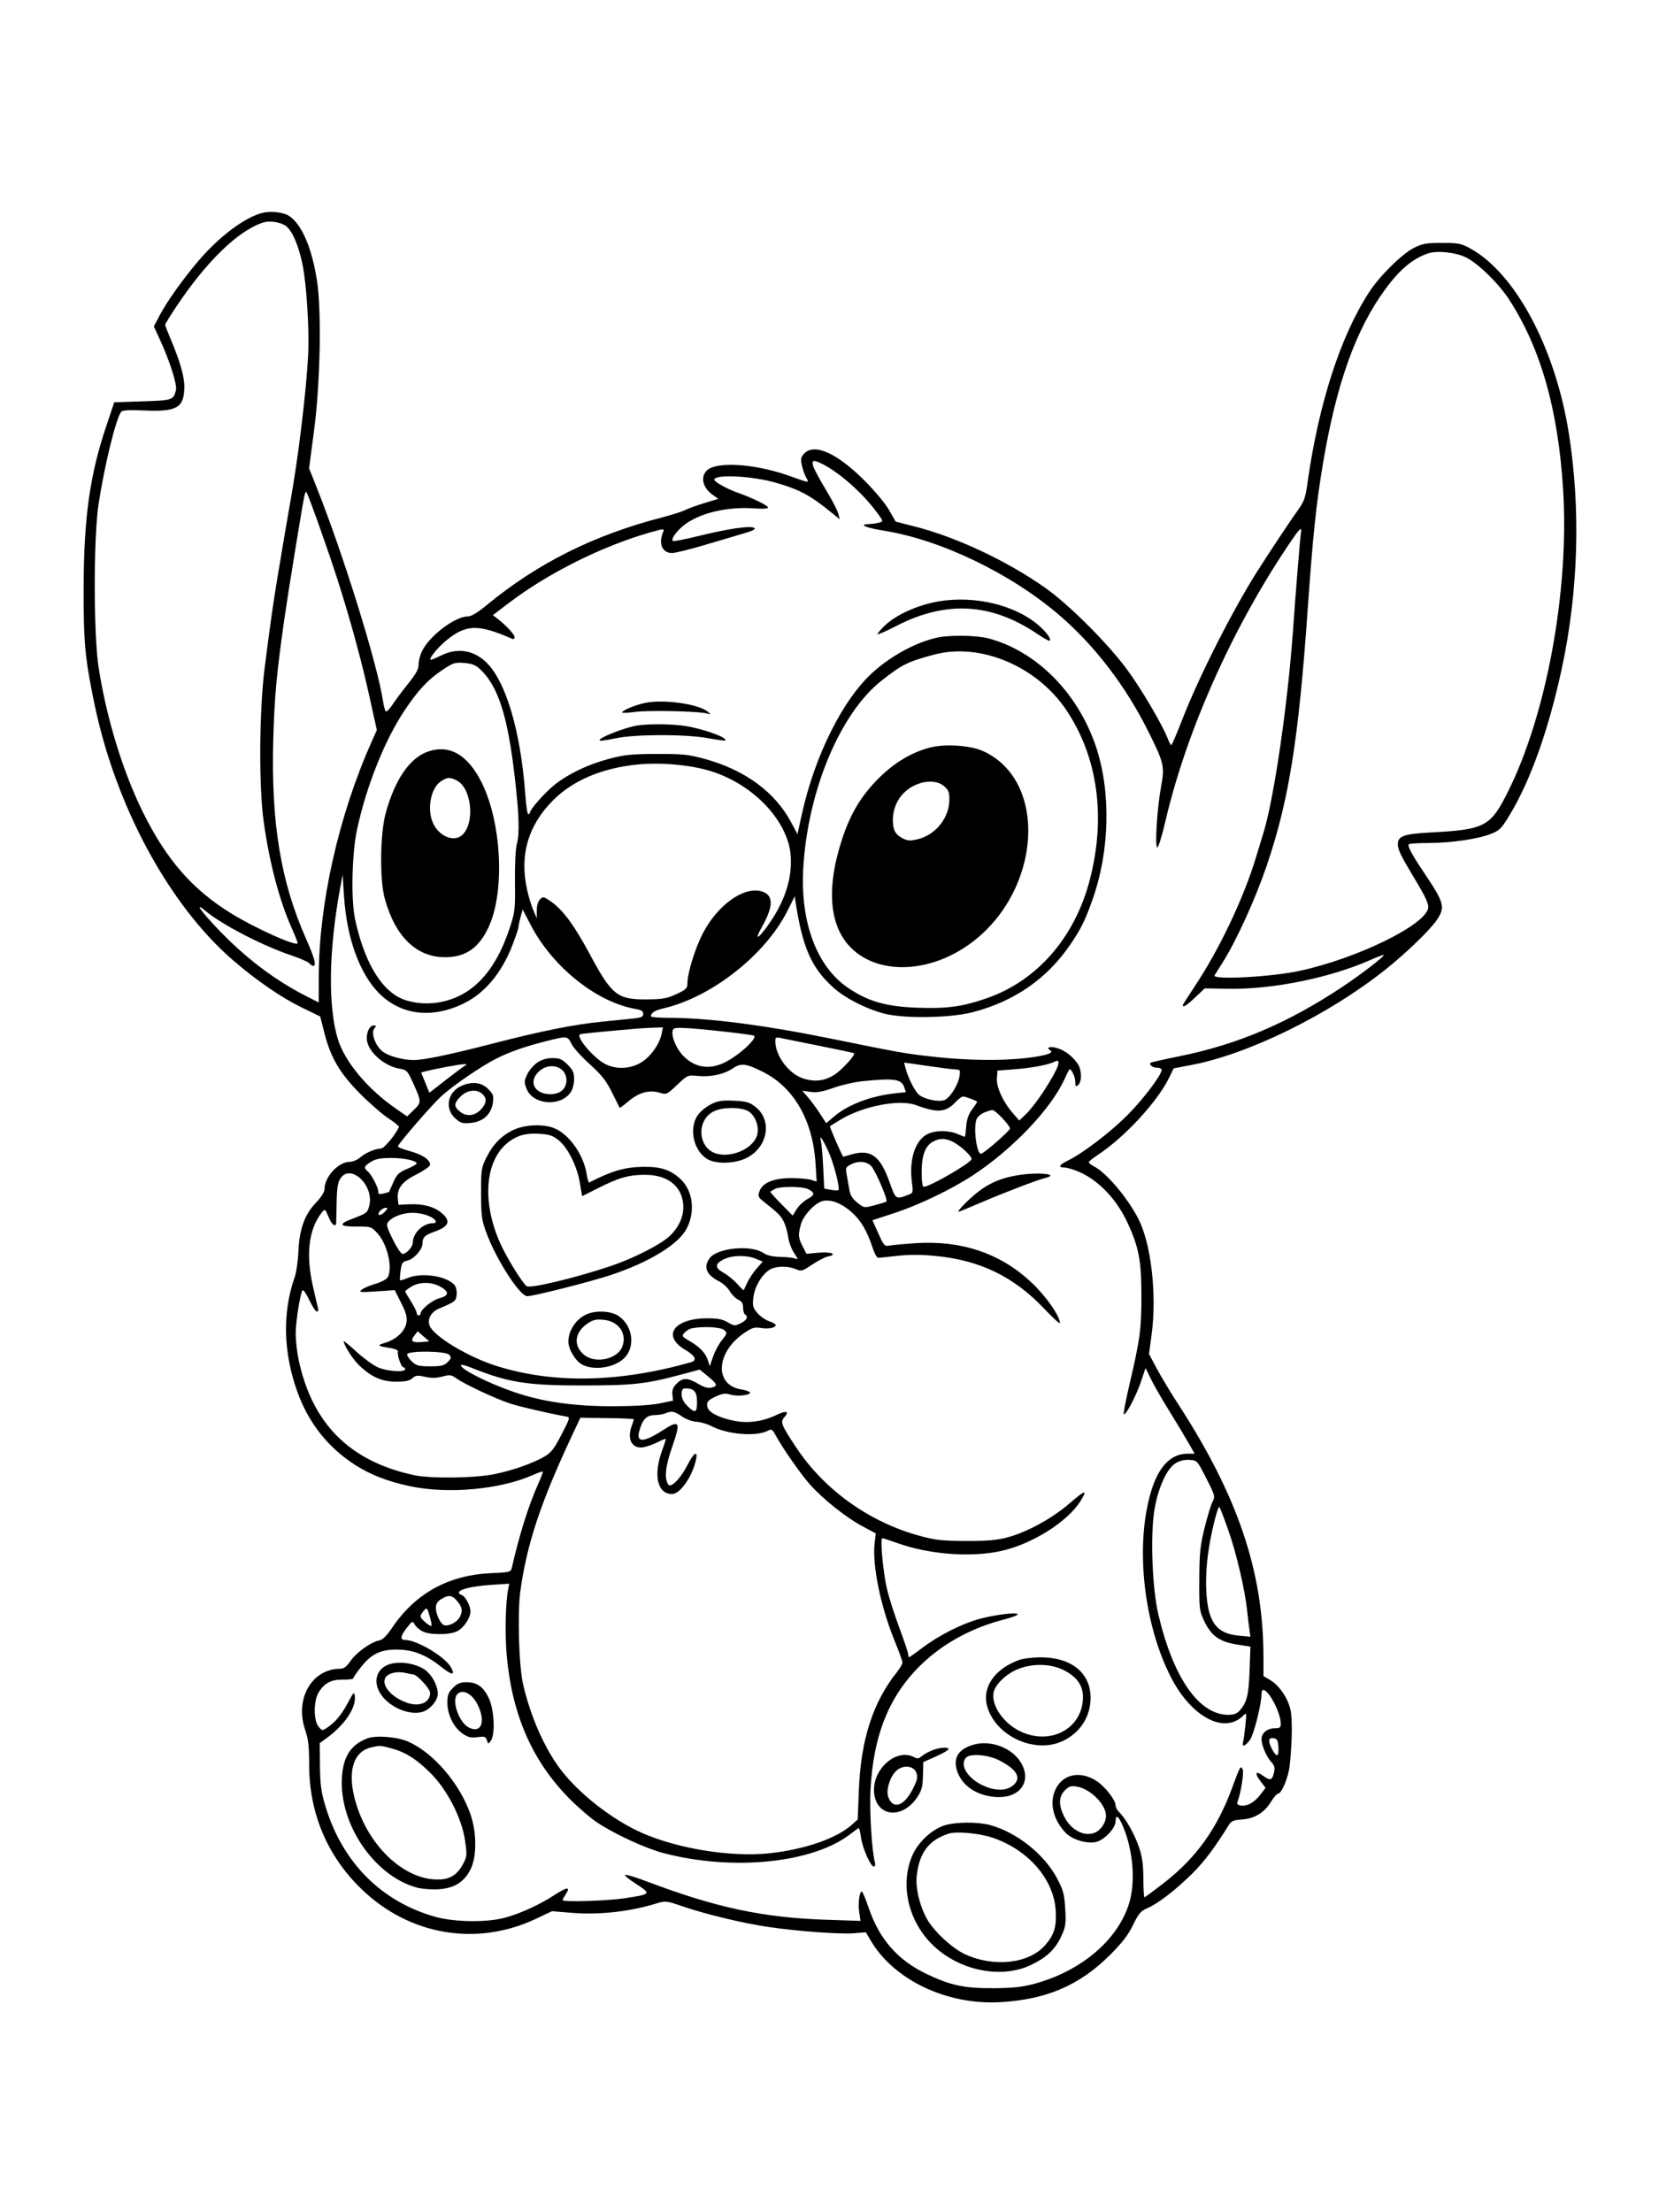 <svg xmlns="http://www.w3.org/2000/svg" width="864" height="1152" viewBox="0 0 864 1152" version="1.1">
	<path d="M 136.500 110.889 C 127.302 113.301, 114.214 123.140, 103.440 135.742 C 95.274 145.295, 86.942 157.006, 83.052 164.402 L 80.119 169.976 83.452 177.238 C 88.490 188.216, 92.358 200.457, 91.641 203.154 C 90.253 208.377, 89.979 208.470, 74.289 209 L 59.500 209.500 55.302 222 C 46.750 247.463, 43.648 269.661, 43.564 306 C 43.497 334.686, 44.205 342.363, 49.118 366.260 C 60.098 419.666, 88.117 471.457, 121.621 500.277 C 133.741 510.702, 146.536 519.481, 157.130 524.641 L 166.761 529.331 168.925 537.879 C 172.168 550.686, 176.990 558.894, 187.500 569.496 C 192.450 574.489, 199.112 580.286, 202.304 582.377 C 205.496 584.467, 207.971 586.476, 207.804 586.839 C 205.871 591.046, 200.119 597.982, 198.500 598.058 C 195.272 598.210, 190.331 600.329, 187.560 602.750 C 186.144 603.988, 183.751 605.002, 182.242 605.004 C 176.239 605.012, 169 612.817, 169 619.281 C 169 620.708, 167.263 623.455, 164.607 626.227 C 158.662 632.431, 155.933 639.968, 155.419 651.601 C 155.198 656.606, 154.328 662.652, 153.487 665.037 C 146.960 683.536, 147.494 704.597, 155.014 725.200 C 160.453 740.103, 169.633 752.179, 182.273 761.055 C 191.194 767.320, 201.075 771.359, 214.025 774.034 C 233.693 778.096, 260.621 775.597, 277.405 768.151 C 280.102 766.955, 282.469 766.135, 282.663 766.330 C 282.858 766.525, 281.723 769.568, 280.141 773.092 C 275.339 783.789, 270.339 799.699, 266.620 816.121 C 266.034 818.708, 265.888 818.749, 255.263 819.255 C 233.411 820.297, 216.240 829.840, 204.239 847.614 C 201.267 852.014, 199.324 853.888, 197.305 854.299 C 193.025 855.169, 185.584 860.550, 182.495 865.008 C 180.466 867.935, 179.031 869.001, 177.114 869.006 C 162.402 869.037, 153.454 884.613, 158.898 900.718 C 160.568 905.659, 161 909.384, 161 918.840 C 161 944.052, 170.370 966.402, 188.164 983.636 C 213.195 1007.878, 248.243 1013.834, 279.306 999.123 L 287.500 995.243 297.500 996.074 C 311.847 997.266, 327.718 995.543, 341.624 991.284 C 346.666 989.739, 346.890 989.763, 355.624 992.761 C 367.571 996.861, 387.127 1001.550, 400.307 1003.475 C 415.635 1005.713, 437.414 1007.309, 444.724 1006.728 L 450.947 1006.235 453.413 1010.441 C 465.501 1031.069, 493.105 1044.207, 521 1042.610 C 545.041 1041.234, 562.233 1033.833, 578.070 1018.044 C 584.438 1011.695, 587.521 1007.687, 590.070 1002.443 C 592.990 996.435, 594.095 995.133, 597.500 993.684 C 603.012 991.339, 612.105 984.348, 620.844 975.737 C 627.056 969.616, 632.673 962.149, 640.078 950.170 C 641.236 948.297, 642.571 947.767, 646.887 947.468 C 653.448 947.015, 658.499 943.903, 662 938.157 C 663.375 935.900, 665.011 934.042, 665.636 934.027 C 667.473 933.983, 670.994 925.484, 671.655 919.500 C 672.972 907.576, 673.140 894.752, 672.039 890.164 C 670.559 883.994, 666.147 877.609, 661.446 874.836 L 658 872.802 658 863.007 C 658 818.318, 644.662 778.909, 613.153 730.500 C 609.573 725, 604.789 717.037, 602.522 712.804 L 598.401 705.108 599.777 694.804 C 602.528 674.201, 599.522 647.812, 592.954 634.895 C 587.359 623.894, 576.306 610.786, 569.750 607.378 C 568.237 606.592, 567.008 605.623, 567.018 605.224 C 567.028 604.826, 569.165 603.099, 571.768 601.388 C 585.598 592.291, 602.650 573.874, 608.743 561.452 L 611.250 556.340 620.375 554.608 C 650.198 548.950, 691.843 528.503, 721.425 504.995 C 731.886 496.683, 744.569 484.486, 748.123 479.320 C 752.803 472.520, 752.232 470.253, 742 455 C 735.255 444.946, 732.849 440.485, 733.707 439.627 C 734.051 439.282, 738.646 438.997, 743.917 438.993 C 755.591 438.984, 769.763 436.917, 776.500 434.239 C 780.984 432.457, 781.990 431.439, 786.247 424.376 C 797.172 406.249, 806.553 379.867, 813.403 348 C 822.061 307.730, 823.304 264.588, 816.946 225.060 C 809.866 181.043, 789.203 142.400, 765.821 129.448 C 760.977 126.764, 759.648 126.500, 751 126.500 C 742.863 126.500, 740.784 126.859, 736.513 129 C 730.224 132.153, 718.674 143.514, 713.130 152 C 698.076 175.043, 686.609 210.586, 680.868 252 C 679.871 259.193, 679.130 261.269, 676.047 265.500 C 672.591 270.243, 660.627 288.270, 654.476 298 C 641.758 318.121, 624.194 352.837, 615.900 374.250 C 612.970 381.813, 610.318 388, 610.006 388 C 609.694 388, 608.916 386.615, 608.276 384.921 C 605.530 377.646, 594.367 358.664, 586.858 348.500 C 576.748 334.817, 556.456 314.595, 544.212 306 C 524.274 292.005, 498.231 279.764, 476.614 274.227 L 466.452 271.624 462.988 265.562 C 461.005 262.090, 455.439 255.440, 449.964 250 C 435.778 235.904, 424.255 230.745, 418.906 236.094 C 417.220 237.780, 416.945 238.892, 417.492 241.809 C 417.866 243.801, 418.853 246.748, 419.685 248.358 C 421.418 251.710, 422.387 251.788, 410.500 247.612 C 395.739 242.426, 378.930 240.593, 371.021 243.306 C 364.556 245.525, 364.598 253.067, 371.101 257.632 L 374.138 259.763 366.819 261.986 C 362.794 263.208, 358.258 264.851, 356.739 265.635 C 355.221 266.420, 349.674 268.181, 344.414 269.548 C 309.032 278.741, 279.844 293.370, 253.413 315.158 C 248.650 319.083, 245.441 321, 243.629 321 C 236.915 321, 223.476 331.262, 219.661 339.303 C 218.747 341.228, 218 344.259, 218 346.041 C 218 348.460, 216.652 350.951, 212.670 355.889 C 209.738 359.525, 206.084 364.405, 204.548 366.734 C 203.012 369.062, 201.413 370.755, 200.993 370.496 C 200.574 370.237, 199.925 367.989, 199.552 365.501 C 196.647 346.127, 178.963 289.115, 164.873 253.696 L 160.973 243.891 163.621 223.696 C 166.780 199.603, 167.513 162.165, 165.132 146.500 C 162.493 129.134, 157.200 116.798, 150.505 112.412 C 147.569 110.487, 140.828 109.755, 136.500 110.889 M 137 115.890 C 124.016 120.087, 107.374 136.255, 91.625 159.971 C 88.531 164.630, 86 168.746, 86 169.116 C 86 169.487, 87.307 172.875, 88.905 176.645 C 93.596 187.715, 96 195.999, 96 201.100 C 96 212.276, 92.351 214.503, 75.262 213.756 C 67.629 213.423, 63.743 213.623, 63.146 214.383 C 60.399 217.872, 54.466 242.047, 51.336 262.500 C 48.680 279.861, 48.688 330.233, 51.350 347.500 C 55.440 374.023, 64.121 402.298, 74.651 423.399 C 86.852 447.845, 100.070 463.004, 120 475.405 C 132.907 483.436, 155 493.330, 155 491.079 C 155 490.588, 153.677 487.237, 152.060 483.633 C 145.530 469.079, 140.327 449.388, 137.330 427.888 C 134.735 409.273, 134.995 370.031, 137.861 347.500 C 140.621 325.809, 142.449 312.923, 144.459 301 C 145.339 295.775, 146.961 286.100, 148.063 279.500 C 149.164 272.900, 150.714 263.900, 151.506 259.500 C 155.326 238.282, 159.406 204.545, 160.454 185.500 C 161.189 172.151, 159.727 148.402, 157.498 137.500 C 155.478 127.618, 151.984 119.691, 148.700 117.539 C 145.662 115.548, 140.366 114.802, 137 115.890 M 743.994 131.883 C 735.953 134.494, 729.124 140.154, 721.531 150.500 C 706.085 171.546, 696.023 199.673, 688.977 241.500 C 685.485 262.233, 683.682 279.508, 680.991 318 C 676.318 384.863, 671.241 416.706, 659.927 450.110 C 653.826 468.122, 643.917 489.915, 636.561 501.500 C 634.815 504.250, 633.011 507.123, 632.551 507.884 C 631.025 510.415, 661.962 508.787, 676.893 505.552 C 707.166 498.991, 742.796 481.487, 743.820 472.674 C 744.050 470.698, 742.317 466.886, 737.699 459.209 C 729.308 445.259, 728 442.611, 728 439.573 C 728 435.380, 731.230 434.227, 745 433.507 C 773.296 432.027, 776.221 430.495, 785.267 412.419 C 805.480 372.028, 817.315 307.339, 814.066 255 C 811.477 213.287, 802.415 181.377, 785.952 156 C 780.519 147.625, 769.824 137.176, 763.478 134.042 C 758.205 131.438, 748.629 130.377, 743.994 131.883 M 423.404 242.474 C 423.746 243.835, 426.683 249.348, 429.931 254.725 C 433.179 260.101, 436.171 265.833, 436.580 267.462 L 437.323 270.424 433.075 266.962 C 422.039 257.968, 416.647 255.060, 404.307 251.444 C 391.837 247.789, 372 246.802, 372 249.835 C 372 250.896, 378.776 254.657, 384.028 256.510 C 391.660 259.202, 400 263.255, 400 264.271 C 400 264.891, 397.254 265.071, 392.750 264.748 C 379.663 263.807, 366.261 266.700, 357.858 272.281 C 353.374 275.259, 349.197 280.530, 350.382 281.716 C 350.700 282.033, 356.706 280.875, 363.730 279.143 C 379.076 275.357, 390.565 273.657, 392.707 274.856 C 393.847 275.494, 392.429 276.268, 387.381 277.763 C 383.596 278.883, 374.267 281.645, 366.648 283.900 C 359.029 286.155, 351.561 288, 350.053 288 C 344.805 288, 342.767 283.046, 345.445 276.802 C 346.109 275.256, 345.538 275.285, 339.011 277.132 C 313.858 284.250, 285.521 298.378, 264.873 314.097 L 256.687 320.328 259.094 322.185 C 263.635 325.689, 268 330.405, 268 331.809 C 268 332.582, 267.438 332.967, 266.750 332.666 C 249.008 324.891, 242.745 325.052, 232.376 333.548 C 228.098 337.053, 223.420 342.754, 224.190 343.523 C 224.414 343.748, 226.790 342.822, 229.469 341.466 C 237.671 337.313, 245.757 338.274, 252.490 344.200 C 263.162 353.594, 271.228 380.362, 273.613 414.300 C 273.988 419.635, 274.679 424, 275.148 424 C 275.616 424, 276 423.599, 276 423.109 C 276 421.525, 283.833 412.684, 288.734 408.735 C 295.738 403.093, 306.090 398.134, 316.930 395.227 C 325.204 393.008, 328.599 392.655, 342 392.618 C 355.808 392.580, 358.561 392.868, 367.221 395.256 C 388.104 401.015, 403.648 412.482, 412.119 428.374 L 415.315 434.371 417.618 423.936 C 424.391 393.235, 439.171 363.814, 454.823 349.877 C 464.514 341.248, 477.135 334.466, 488 332.050 C 494.516 330.601, 508.658 330.800, 514.768 332.426 C 539.691 339.061, 561.158 360.575, 570.641 388.423 C 578.676 412.018, 578.030 442.976, 568.970 468.500 C 565.160 479.234, 563.053 483.522, 557.669 491.500 C 545.485 509.554, 528.410 521.439, 506.500 527.117 C 494.599 530.201, 470.179 530.515, 460.032 527.715 C 450.226 525.009, 439.786 519.571, 433.680 513.990 C 422.653 503.912, 418.061 493.550, 414.474 470.647 L 413.871 466.795 410.056 474.389 C 398.621 497.150, 370.806 519.101, 345.917 525.005 C 340.916 526.192, 339.054 527.337, 339.015 529.250 C 339.007 529.663, 342.938 530.005, 347.750 530.010 C 369.152 530.036, 397.876 533.743, 434.500 541.208 C 469.559 548.354, 471.783 548.741, 487.722 550.463 C 504.047 552.227, 521.642 552.426, 534.198 550.987 C 544.461 549.811, 549.172 548.342, 546.995 546.997 C 544.420 545.406, 546.893 544.650, 550.744 545.852 C 554.749 547.102, 558.464 549.969, 561.273 553.979 C 563.400 557.017, 563.530 563.315, 561.500 565 C 560.225 566.058, 560 565.806, 560 563.314 C 560 560.599, 557.611 555.869, 556.812 557.002 C 556.618 557.276, 555.411 559.750, 554.130 562.500 C 546.916 577.976, 526.777 598.948, 506.355 612.250 C 495.206 619.512, 478.416 627.559, 465.838 631.668 L 454.352 635.420 457.426 642.270 C 460.379 648.850, 460.618 649.099, 463.500 648.592 C 465.150 648.302, 471.033 647.762, 476.574 647.391 C 500.936 645.764, 521.448 652.773, 537.615 668.248 C 544.981 675.299, 552 685.404, 552 688.956 C 552 689.603, 548.356 686.283, 543.902 681.578 C 527.988 664.766, 510.302 656.197, 486.973 653.997 C 479.601 653.302, 473.234 653.295, 467.288 653.977 C 462.455 654.530, 457.974 654.987, 457.330 654.992 C 456.687 654.996, 455.387 652.638, 454.442 649.750 C 451.548 640.908, 448.307 635.440, 443.403 631.124 C 438.160 626.509, 432.573 624.388, 428.408 625.434 C 424.424 626.434, 418.405 632.877, 417.115 637.523 C 415.589 643.019, 415.704 644.499, 418.001 649.002 L 420.002 652.925 426.361 652.331 C 432.852 651.725, 436.539 653.242, 431.180 654.314 C 429.646 654.621, 425.941 656.527, 422.946 658.550 C 417.851 661.992, 417.307 662.144, 414.500 660.924 C 410.232 659.069, 403.807 659.241, 400.672 661.296 C 396.570 663.983, 393.010 670.121, 392.357 675.630 C 391.842 679.982, 392.089 680.952, 394.419 683.721 C 395.874 685.451, 398.626 687.381, 400.533 688.011 C 402.440 688.640, 404 689.540, 404 690.010 C 404 691.448, 400.121 692.196, 396.148 691.525 C 392.938 690.983, 391.649 691.387, 387.440 694.261 C 372.877 704.203, 371.925 721.122, 385.796 723.466 C 388.103 723.855, 390.229 724.562, 390.523 725.036 C 391.397 726.452, 384.029 727.345, 380.474 726.253 C 377.866 725.453, 376.348 725.612, 373.212 727.017 C 368.570 729.095, 367.638 730.285, 368.508 733.026 C 369.369 735.740, 375.282 738.600, 382.874 739.977 C 390.063 741.281, 397.578 740.151, 404.686 736.697 C 409.480 734.368, 411.243 734.969, 408.502 737.998 C 406.247 740.489, 406.838 741.991, 414.768 753.931 C 429.312 775.829, 452.729 792.592, 478.717 799.709 C 487.168 802.023, 490.474 802.395, 503 802.439 C 514.091 802.477, 519.146 802.051, 524.500 800.627 C 534.872 797.869, 547.860 790.778, 556.993 782.886 C 565.339 775.674, 566.646 775.432, 562.594 781.851 C 555.843 792.545, 537.425 804.103, 521.500 807.638 C 505.588 811.171, 483.792 809.489, 467.006 803.434 C 463.295 802.095, 459.913 801, 459.492 801 C 458.253 801, 459.948 819.160, 461.981 827.672 C 463.010 831.983, 465.911 841.041, 468.426 847.802 C 470.942 854.563, 473 860.748, 473 861.547 C 473 862.346, 473.201 863, 473.447 863 C 473.693 863, 476.894 860.729, 480.561 857.954 C 488.907 851.637, 500.763 845.627, 509.842 843.111 C 518.082 840.828, 530 839.380, 530 840.662 C 530 841.154, 526.737 842.384, 522.750 843.395 C 506.561 847.498, 491.655 855.534, 480.400 866.225 C 463.275 882.492, 454.801 903.193, 453.340 932.328 C 452.789 943.332, 454.044 963.865, 455.628 969.750 C 456.002 971.140, 455.789 972, 455.071 972 C 453.385 972, 449.128 962.295, 448.382 956.750 C 448.030 954.137, 447.528 952, 447.265 952 C 447.003 952, 445.148 953.291, 443.144 954.869 C 423.702 970.179, 381.808 974.516, 345.500 964.978 C 336.103 962.509, 319.880 955.008, 310.870 948.966 C 307.366 946.616, 300.845 940.981, 296.378 936.444 C 277.240 917.005, 266.810 893.239, 263.939 862.530 C 262.906 851.483, 263.249 834.676, 264.651 827.596 L 265.226 824.693 255.863 825.305 C 242.966 826.148, 235.546 828.737, 240.537 830.653 C 242.495 831.404, 245.001 836.208, 244.996 839.200 C 244.991 842.549, 241.545 847.667, 238.094 849.451 C 234.219 851.455, 223.823 851.477, 219.980 849.490 C 218.374 848.659, 216.567 847.059, 215.965 845.934 C 214.918 843.977, 214.743 844.049, 211.935 847.582 C 208.511 851.890, 208.200 854, 210.989 854 C 217.184 854, 231.998 862.880, 234.918 868.343 C 237.262 872.729, 235.443 872.481, 229.183 867.563 C 221.505 861.531, 214.786 859, 206.449 859 C 198.116 859, 193.347 861.355, 188.012 868.104 C 185.805 870.896, 184 873.527, 184 873.951 C 184 874.376, 181.594 874.689, 178.654 874.646 C 172.498 874.557, 168.929 876.429, 165.956 881.304 C 163.283 885.688, 163.235 895.833, 165.871 899.089 C 167.672 901.313, 167.838 901.336, 170.322 899.708 C 174.567 896.927, 177.959 892.846, 181.300 886.500 C 184.137 881.111, 184.493 880.773, 184.789 883.177 C 185.560 889.432, 179.334 898.535, 169.447 905.609 L 166.500 907.717 166.632 919.609 C 166.740 929.284, 167.254 933.139, 169.391 940.297 C 178.181 969.729, 198.497 990.243, 226.709 998.174 C 236.531 1000.935, 253.368 1001.187, 262.696 998.713 C 270.736 996.580, 280.907 991.941, 288.780 986.815 C 295.446 982.475, 297.309 982.353, 294.635 986.434 C 293.736 987.806, 293 989.170, 293 989.465 C 293 990.597, 315.969 989.918, 325.312 988.509 C 339.125 986.427, 339.304 986.204, 331.272 981.052 C 327.548 978.663, 325.008 976.530, 325.628 976.311 C 326.249 976.093, 331.424 977.682, 337.128 979.842 C 372.927 993.399, 397.414 998.617, 430.333 999.703 L 448.166 1000.292 447.483 995.738 C 446.796 991.151, 447.574 985, 448.843 985 C 449.219 985, 450.859 988.925, 452.488 993.723 C 457.911 1009.695, 467.440 1020.615, 482.176 1027.746 C 494.818 1033.863, 502.194 1035.449, 517.500 1035.339 C 527.414 1035.268, 532.399 1034.736, 538.500 1033.100 C 562.957 1026.540, 582.108 1010.342, 588.015 991.217 C 591.443 980.117, 590.186 963.856, 584.925 951.250 C 582.570 945.609, 581 944.495, 581 948.465 C 581 951.769, 575.719 957.608, 571.461 959.013 C 566.852 960.534, 558.450 958.146, 554.832 954.287 C 548.110 947.116, 546.262 937.865, 550.164 930.922 C 554.305 923.554, 563.057 922.161, 571.258 927.563 C 575.541 930.385, 581 937.416, 581 940.111 C 581 941.107, 581.849 942.727, 582.886 943.711 C 586.210 946.865, 590.866 955.091, 593.175 961.891 C 594.877 966.902, 595.429 970.857, 595.460 978.248 C 595.482 983.609, 595.735 987.996, 596.021 987.998 C 596.308 987.999, 601.033 984.505, 606.521 980.232 C 622.917 967.470, 633.770 952.349, 641.499 931.500 C 645.954 919.484, 646.043 919.325, 647.162 921.324 C 647.977 922.781, 646.241 933.806, 644.510 938.170 C 644.023 939.398, 644.464 939.942, 646.174 940.222 C 649.486 940.764, 653.243 938.681, 656.387 934.559 L 659.102 931 656.411 927.473 C 653.130 923.170, 653.952 921.849, 658.034 924.867 C 661.554 927.469, 662.601 927.095, 663.520 922.907 C 664.036 920.560, 663.712 919.322, 662.145 917.655 C 659.619 914.965, 657 908.874, 657 905.687 C 657 902.476, 659.974 900, 663.829 900 C 666.541 900, 667 899.640, 667 897.511 C 667 891.926, 660.751 880, 657.826 880 C 657.372 880, 656.994 881.013, 656.987 882.250 C 656.956 887.494, 653.008 903.180, 651.014 905.980 C 648.658 909.290, 646.571 910.017, 647.371 907.250 C 647.650 906.288, 648.193 902.368, 648.578 898.540 C 649.259 891.768, 649.228 891.629, 647.429 893.428 C 637.597 903.260, 620.388 894.092, 609.792 873.375 C 595.552 845.533, 591.149 805.257, 599.289 777.285 C 603.217 763.788, 609.656 757, 618.534 757 L 622.147 757 618.885 751.250 C 617.092 748.087, 612.600 740.632, 608.904 734.683 C 605.208 728.734, 600.928 721.279, 599.392 718.117 L 596.599 712.369 594.225 719.434 C 591.612 727.208, 585.846 738.037, 585.258 736.274 C 585.053 735.660, 586.452 728.485, 588.365 720.329 C 593.730 697.464, 594.482 691.792, 594.445 674.500 C 594.405 656.501, 593.111 649.628, 587.420 637.190 C 581.721 624.737, 572.515 614.930, 562.221 610.349 C 559.318 609.057, 555.831 608, 554.471 608 C 550.815 608, 551.459 606.664, 556.250 604.312 C 563.974 600.520, 578.244 589.633, 587.092 580.780 C 595.172 572.695, 605 559.708, 605 557.116 C 605 556.502, 603.902 556, 602.559 556 C 600.278 556, 598.246 554.421, 599.243 553.423 C 599.487 553.180, 606.395 551.620, 614.593 549.957 C 644.740 543.843, 671.121 532.558, 699.500 513.635 C 709.055 507.264, 721.213 497.880, 720.647 497.313 C 720.460 497.127, 717.651 498.159, 714.404 499.607 C 693.020 509.142, 663.240 515.258, 639.959 514.896 L 627.417 514.702 622.495 519.351 C 617.986 523.610, 616 524.867, 616 523.462 C 616 523.166, 618.627 519.003, 621.837 514.212 C 634.660 495.075, 647.452 468.299, 653.946 447 C 655.707 441.225, 657.558 435.150, 658.060 433.500 C 663.599 415.295, 670.754 366, 673.447 327.500 C 674.801 308.131, 677.069 280.264, 677.500 277.700 C 678.166 273.732, 677.031 274.826, 670.728 284.222 C 641.384 327.974, 617.810 380.983, 606.926 427.691 C 605.067 435.668, 603.203 441.625, 602.668 441.295 C 601.385 440.502, 602.628 420.864, 604.669 409.685 C 606.618 399.004, 606.257 397.429, 598.086 381 C 586.370 357.440, 570.406 336.517, 552.030 320.636 C 526.916 298.930, 490.416 281.251, 460.750 276.423 C 450.527 274.759, 446.796 273.116, 452.750 272.900 C 454.262 272.845, 456.547 272.506, 457.828 272.146 C 460.154 271.492, 460.153 271.488, 456.430 266.496 C 449.011 256.547, 437.315 246.207, 428.300 241.626 C 423.796 239.338, 422.666 239.533, 423.404 242.474 M 158.554 258.132 C 157.542 262.542, 150.076 308.411, 147.996 323 C 144.071 350.529, 142.883 363.579, 142.303 385.544 C 141.164 428.660, 146.204 459.126, 159.398 488.879 C 163.865 498.953, 164.932 503, 163.122 503 C 162.640 503, 161.736 502.387, 161.113 501.637 C 160.491 500.887, 156.274 499.034, 151.741 497.518 C 136.867 492.545, 115.434 481.444, 106.989 474.337 C 101.087 469.371, 104.169 473.952, 113.027 483.312 C 127.512 498.617, 143.122 510.480, 159.966 518.983 L 166 522.029 166.010 508.764 C 166.037 470.675, 176.318 424.898, 193.506 386.335 L 196.254 380.169 192.641 363.802 C 188.375 344.477, 182.929 324.392, 176.155 303 C 171.410 288.016, 160.429 257.095, 159.535 256.202 C 159.294 255.961, 158.853 256.830, 158.554 258.132 M 489.089 313.132 C 478.175 314.943, 466.739 320.058, 460.750 325.806 C 458.688 327.786, 457 329.770, 457 330.214 C 457 330.659, 461.387 328.757, 466.750 325.989 C 492.712 312.585, 516.347 313.933, 540.344 330.186 C 543.559 332.363, 546.408 333.925, 546.675 333.658 C 547.601 332.733, 545.008 329.162, 540.762 325.515 C 528.566 315.037, 507.715 310.041, 489.089 313.132 M 486.500 340.884 C 472.740 344.546, 469.687 346.064, 458.941 354.580 C 437.446 371.614, 420.660 411.891, 418.341 452 C 416.715 480.135, 425.276 503.182, 441.475 514.278 C 452.003 521.489, 461.397 524.190, 477.963 524.772 C 493.340 525.311, 501.303 524.210, 514 519.786 C 540.190 510.661, 559.773 488.141, 567.552 458.203 C 576.027 425.583, 571.790 394.504, 555.532 370.049 C 540.184 346.962, 510.610 334.467, 486.500 340.884 M 230.383 348.896 C 222.939 353.875, 218.010 359.112, 211.034 369.450 C 200.523 385.026, 190.907 408.992, 185.936 432 C 183.278 444.304, 182.734 468.383, 184.886 478.500 C 189.365 499.557, 197.536 514.089, 207.917 519.457 C 213.132 522.154, 221.124 523.185, 228.101 522.061 C 245.393 519.276, 257.694 506.584, 265.312 483.667 C 268.227 474.901, 268.353 473.824, 268.192 459.064 C 268.093 450.040, 268.495 441.939, 269.160 439.564 C 270.673 434.152, 270.341 423.960, 267.998 403.917 C 264.349 372.697, 259.380 357.304, 250.135 348.584 C 247.733 346.318, 245.869 345.572, 241.772 345.236 C 236.927 344.839, 236.005 345.135, 230.383 348.896 M 336 366.020 C 330.965 367.065, 324 369.944, 324 370.981 C 324 371.353, 327.038 371.239, 330.750 370.727 C 337.571 369.785, 363.386 370.327, 368 371.508 C 370.433 372.131, 370.447 372.105, 368.517 370.544 C 363.592 366.558, 345.527 364.045, 336 366.020 M 332.500 377.699 C 326.013 378.561, 311.089 384.422, 312.298 385.632 C 312.569 385.903, 316.325 385.377, 320.645 384.463 C 330.941 382.287, 357.117 382.268, 368.931 384.428 C 373.569 385.276, 377.517 385.816, 377.706 385.628 C 379.157 384.177, 366.728 379.648, 356.935 378.059 C 350.724 377.051, 338.701 376.874, 332.500 377.699 M 483.568 389.477 C 474.124 392.175, 465.782 397.221, 457.907 405 C 448.547 414.245, 442.863 423.692, 438.424 437.383 C 429.897 463.678, 432.048 483.830, 444.556 494.840 C 459.519 508.011, 485.736 506.228, 506.300 490.641 C 542.452 463.239, 545.794 406.686, 512.175 391.208 C 505.261 388.025, 491.553 387.195, 483.568 389.477 M 222.684 391.449 C 213.293 394.798, 205.590 406.107, 200.853 423.500 C 197.934 434.217, 197.677 458.122, 200.375 467.920 C 205.866 487.860, 216.933 498.549, 232 498.463 C 242.644 498.402, 249.588 493.497, 254.597 482.500 C 263.015 464.020, 261.230 428.357, 250.843 407.486 C 243.599 392.931, 233.945 387.433, 222.684 391.449 M 332.466 398.074 C 313.829 399.835, 298.532 406.261, 288.068 416.725 C 275.076 429.717, 270.567 445.016, 274.431 463 C 275.199 466.575, 276.664 471.447, 277.687 473.828 L 279.545 478.155 279.545 474.090 C 279.545 471.616, 280.203 469.368, 281.226 468.345 C 282.801 466.770, 283.167 466.844, 287.013 469.509 C 293.112 473.736, 299.139 481.922, 307.142 496.851 C 318.644 518.307, 321.485 520.550, 337 520.421 C 345.075 520.355, 347.363 519.944, 352.250 517.684 C 357.285 515.356, 358 514.670, 358 512.173 C 358 506.732, 361.958 493.886, 366.069 485.984 C 373.712 471.293, 387.235 461.569, 396.475 464.121 C 402.904 465.896, 403.007 471.702, 396.804 482.693 C 392.902 489.607, 394.412 489.488, 399.500 482.480 C 408.435 470.174, 412.517 458.149, 411.838 446.132 C 410.816 428.046, 392.881 408.753, 370.500 401.662 C 360.133 398.378, 344.682 396.920, 332.466 398.074 M 229.855 406.694 C 224.495 410.021, 222.232 420.914, 225.371 428.282 C 228.352 435.277, 236.030 438.710, 240.464 435.030 C 247.461 429.223, 245.814 410.541, 237.947 406.473 C 234.362 404.619, 233.146 404.652, 229.855 406.694 M 476.500 408.890 C 469.365 412.183, 465 419.070, 465 427.034 C 465 432.219, 466.264 434.568, 470.127 436.566 C 472.686 437.889, 473.985 437.963, 477.947 437.013 C 487.195 434.794, 494.256 426.071, 494.417 416.665 C 494.488 412.553, 494.080 411.468, 491.694 409.415 C 488.230 406.433, 482.269 406.228, 476.500 408.890 M 177.140 462.500 C 171.161 494.828, 170.735 524.219, 175.998 541.257 C 179.625 553, 191.635 567.306, 206.407 577.481 L 212.036 581.357 215.566 577.936 C 219.576 574.050, 219.564 573.726, 215.067 563.809 C 212.243 557.581, 211.830 557.147, 208.110 556.519 C 199.670 555.093, 191.012 547.079, 191.004 540.684 C 190.999 537.028, 192.654 534, 194.658 534 C 195.970 534, 196.025 534.266, 194.974 535.532 C 193.109 537.778, 195.306 544.239, 198.989 547.337 C 202.013 549.881, 209.486 552, 215.439 552 C 220.870 552, 234.116 549.238, 256.982 543.337 C 282.224 536.822, 298.773 533.517, 313.693 532.010 C 319.637 531.410, 326.863 530.679, 329.750 530.387 C 334.036 529.954, 335 529.510, 335 527.973 C 335 526.576, 334.033 525.928, 331.250 525.461 C 310.898 522.045, 287.835 503.656, 276.430 481.754 L 272.198 473.625 271.104 477.562 C 270.503 479.728, 270.009 482.077, 270.006 482.782 C 270.003 483.488, 268.620 487.643, 266.933 492.017 C 261.280 506.677, 252.569 517.130, 241.500 522.538 C 224.918 530.639, 208.639 528.632, 197.273 517.085 C 187.231 506.883, 180.588 488.442, 179.176 466.844 L 178.434 455.500 177.140 462.500 M 332 535.627 C 310.816 537.483, 303.300 538.224, 302.215 538.563 C 299.414 539.437, 308.988 550.873, 315.210 554.085 C 320.991 557.069, 328.555 556.668, 334.217 553.078 C 339.079 549.994, 343.525 543.623, 344.614 538.181 L 345.250 535 340.375 535.160 C 337.694 535.248, 333.925 535.458, 332 535.627 M 350.422 536.342 C 349.308 539.247, 352.111 546.111, 356 550 C 362.058 556.058, 369.526 557.179, 377.500 553.228 C 384.799 549.611, 394.298 540.965, 392.714 539.380 C 392.139 538.806, 371.088 536.345, 359.739 535.526 C 352.596 535.011, 350.875 535.161, 350.422 536.342 M 283.155 542.513 C 272.519 545.261, 265.064 547.917, 258.229 551.392 C 250.371 555.388, 235.850 565.338, 229.848 570.840 C 224.904 575.372, 207.986 594.881, 207.219 596.934 C 207.064 597.348, 209.833 598.470, 213.371 599.428 C 219.925 601.202, 224 603.923, 224 606.526 C 224 607.323, 220.862 609.555, 217.026 611.487 C 209.358 615.348, 206.659 618.855, 207.191 624.263 L 207.500 627.399 213.142 627.132 C 220.274 626.795, 226.059 628.337, 229.955 631.615 C 235.052 635.905, 233.921 638.705, 225.954 641.516 C 221.173 643.203, 220.039 644.379, 220.015 647.673 C 219.994 650.724, 215.491 655.733, 212.102 656.478 C 209.608 657.025, 209.180 657.671, 208.626 661.715 C 208.278 664.251, 208.151 666.484, 208.343 666.677 C 208.536 666.869, 210.323 666.345, 212.314 665.513 C 219.656 662.446, 232.842 664.471, 236.818 669.276 C 237.543 670.152, 237.993 672.347, 237.818 674.153 C 237.490 677.543, 237.111 677.845, 228.727 681.393 C 224.368 683.237, 222.297 687.163, 223.866 690.606 C 226.426 696.225, 244.048 706.729, 258.626 711.326 C 288.172 720.644, 322.441 719.990, 359.798 709.393 C 363.198 708.429, 362.134 706.002, 356.999 703.007 C 344.450 695.689, 350.852 686.500, 368.500 686.500 C 373.796 686.500, 376.357 687.007, 379.020 688.581 C 382.328 690.536, 382.734 690.566, 385.748 689.081 C 388.964 687.495, 389.869 685.655, 388 684.500 C 387.450 684.160, 387 682.549, 387 680.920 C 387 678.732, 386.348 677.660, 384.506 676.821 C 383.134 676.195, 381.140 674.208, 380.076 672.404 C 379.012 670.600, 376.647 668.367, 374.820 667.441 C 367.906 663.937, 366.191 660.028, 369.498 655.306 C 373.322 649.847, 390.909 648.067, 397.559 652.465 C 399.587 653.806, 402.364 654.441, 406.500 654.511 C 409.800 654.566, 413.313 654.982, 414.307 655.435 C 415.785 656.108, 415.658 655.584, 413.609 652.566 C 412.231 650.535, 410.822 646.764, 410.478 644.187 C 410.133 641.609, 409.098 637.994, 408.176 636.152 C 406.614 633.031, 405.327 631.754, 397.520 625.569 C 394.870 623.469, 394.650 622.893, 395.526 620.354 C 397.048 615.941, 402.916 613.500, 412 613.500 C 416.125 613.500, 420.808 613.904, 422.406 614.397 L 425.311 615.295 424.727 605.897 C 423.331 583.466, 413.501 566.309, 397.411 558.220 C 388.489 553.734, 385.922 553.434, 381.597 556.370 C 377.025 559.472, 370.039 560.968, 363.318 560.285 C 358.187 559.764, 358.081 559.810, 352.652 564.945 C 347.190 570.110, 347.153 570.126, 343.295 568.970 C 338.036 567.395, 332.571 568.963, 327.149 573.604 C 324.814 575.603, 322.813 577.072, 322.702 576.869 C 322.591 576.666, 320.792 573.058, 318.704 568.851 C 315.660 562.718, 313.357 559.801, 307.086 554.139 C 302.784 550.254, 298.509 545.484, 297.585 543.538 C 295.605 539.366, 295.392 539.351, 283.155 542.513 M 403.889 540.731 C 402.812 548.219, 410.103 558.877, 418.126 561.542 C 424.332 563.603, 429.625 562.938, 434.922 559.433 C 438.581 557.012, 445.600 549.267, 444.832 548.499 C 444.629 548.296, 436.371 546.523, 426.482 544.560 C 416.592 542.596, 407.488 540.759, 406.250 540.476 C 405.012 540.193, 403.950 540.308, 403.889 540.731 M 279.898 553.263 C 278.029 554.508, 275.662 557.236, 274.638 559.325 C 272.970 562.729, 272.920 563.508, 274.163 566.812 C 277.417 575.465, 292.108 576.589, 297.352 568.586 C 298.258 567.203, 299 564.210, 299 561.935 C 299 558.566, 298.370 557.170, 295.600 554.400 C 292.752 551.552, 291.478 551, 287.748 551 C 284.791 551, 282.155 551.760, 279.898 553.263 M 548.979 552.954 C 546.145 554.466, 537.136 556.157, 528.349 556.826 L 519.500 557.500 519.183 561.354 C 518.805 565.962, 522.302 573.718, 527.394 579.562 L 530.825 583.500 534.496 580 C 536.515 578.075, 540.515 572.900, 543.385 568.500 C 551.436 556.156, 553.446 550.570, 548.979 552.954 M 471.512 555.908 C 472.752 560.855, 476.173 567.814, 478.389 569.896 C 480.967 572.317, 488.666 574.038, 491.775 572.887 C 494.629 571.832, 498.940 565.145, 499.671 560.640 C 500.174 557.540, 499.982 556.995, 498.381 556.969 C 496.589 556.940, 489.434 556.014, 476.681 554.161 L 470.863 553.316 471.512 555.908 M 232 555.663 C 227.875 556.454, 223.336 557.417, 221.913 557.801 L 219.327 558.500 221.471 563.773 L 223.616 569.046 231.673 562.773 C 236.104 559.323, 240.578 555.964, 241.615 555.309 C 243.439 554.156, 243.435 554.119, 241.500 554.171 C 240.400 554.200, 236.125 554.871, 232 555.663 M 281.077 557.589 C 275.378 562.384, 277.507 568.855, 285.061 569.699 C 290.971 570.359, 295 567.442, 295 562.500 C 295 555.659, 286.805 552.769, 281.077 557.589 M 449 563.054 C 444.875 563.479, 438.125 565.036, 434 566.512 C 428.325 568.543, 425.442 569.052, 422.151 568.604 L 417.803 568.011 420.715 571.328 C 422.316 573.152, 425.124 576.955, 426.954 579.779 L 430.282 584.915 434.354 581.429 C 441.556 575.264, 453.595 570.687, 466.152 569.341 L 471.804 568.736 470.844 565.981 C 469.421 561.902, 465.394 561.362, 449 563.054 M 240.325 565.459 C 233.112 568.597, 231.421 577.307, 237.050 582.336 C 239.921 584.902, 240.843 585.173, 245.236 584.751 C 251.615 584.138, 255.895 580.201, 256.699 574.205 C 257.184 570.589, 256.885 569.731, 254.202 567.048 C 250.754 563.600, 245.882 563.042, 240.325 565.459 M 239.923 570.923 C 236.289 574.557, 236.249 576.264, 239.734 579.006 C 243.160 581.700, 247.553 581.078, 250.750 577.445 C 253.477 574.346, 253.611 571.863, 251.171 569.655 C 248.238 567, 243.288 567.558, 239.923 570.923 M 497.924 573.629 C 492.666 579.331, 488.423 579.704, 477 575.470 C 468.377 572.273, 449.298 576.003, 437.500 583.193 C 434.750 584.868, 432.388 586.335, 432.250 586.453 C 431.910 586.743, 438.805 602.537, 439.193 602.356 C 439.362 602.277, 441.495 601.674, 443.934 601.018 C 453.568 598.424, 458.406 602.004, 463.137 615.232 C 466.588 624.878, 466.351 624.718, 473.288 622.081 C 475.518 621.233, 475.620 620.849, 474.944 615.839 C 473.405 604.426, 476.302 594.616, 482.290 590.965 C 486.185 588.590, 493.580 588.380, 498.654 590.500 C 500.629 591.325, 502.359 592, 502.498 592 C 502.638 592, 502.955 589.557, 503.202 586.572 C 503.528 582.648, 504.421 580.136, 506.427 577.506 C 507.953 575.506, 509.044 573.764, 508.851 573.637 C 507.548 572.776, 502.682 571, 501.627 571 C 500.924 571, 499.258 572.183, 497.924 573.629 M 370.008 575.189 C 367.538 576.460, 364.500 579.029, 363.258 580.898 C 358.666 587.809, 361.248 599.319, 368.344 603.571 C 372.722 606.193, 382.038 606.078, 388.108 603.327 C 399.842 598.008, 402.616 583.385, 393.247 576.239 C 390.192 573.909, 388.524 573.454, 382.078 573.189 C 375.734 572.929, 373.769 573.255, 370.008 575.189 M 372.270 578.483 C 362.372 582.785, 363.177 598.175, 373.439 600.834 C 381.095 602.818, 391.341 598.420, 393.996 592.009 C 395.682 587.939, 393.984 581.919, 390.341 579.054 C 387.193 576.577, 377.367 576.267, 372.270 578.483 M 512.345 579.451 C 510.610 580.206, 508.867 581.842, 508.472 583.088 C 506.866 588.148, 508.818 601.587, 511.045 600.802 C 513.111 600.074, 525.999 588.765, 525.988 587.691 C 525.970 585.999, 518.339 577.992, 516.790 578.039 C 516.081 578.061, 514.080 578.696, 512.345 579.451 M 267.500 588.358 C 261.191 591.309, 256.672 595.933, 253.211 602.979 C 250.677 608.140, 250.502 609.348, 250.537 621.500 C 250.571 633.051, 250.873 635.316, 253.252 641.824 C 258.356 655.784, 270.682 674.953, 274.574 674.984 C 277.757 675.009, 307.327 667.528, 318 663.997 C 338.041 657.367, 353.362 648.002, 357.613 639.781 C 362.304 630.711, 360.843 619.801, 354.125 613.732 C 348.983 609.086, 344.036 607.507, 335 607.626 C 325.408 607.753, 318.689 609.696, 306.870 615.763 C 306.524 615.941, 305.946 614.124, 305.586 611.725 C 304.062 601.559, 296.587 590.806, 288.782 587.551 C 283.127 585.192, 273.487 585.558, 267.500 588.358 M 270.511 591.540 C 253.714 597.945, 249.321 621.853, 260.319 647 C 263.501 654.276, 271.780 667.786, 274.271 669.768 C 275.988 671.133, 299.720 665.456, 318 659.307 C 329.704 655.371, 343.771 648.253, 348.546 643.851 C 353.852 638.960, 356.456 632.738, 355.765 626.603 C 354.719 617.326, 347.422 611.826, 336.101 611.781 C 327.615 611.748, 322.519 613.169, 311.833 618.547 L 303.165 622.909 301.985 615.913 C 300.515 607.195, 295.650 597.500, 290.832 593.686 C 287.854 591.329, 285.972 590.711, 280.832 590.401 C 276.725 590.153, 273.098 590.553, 270.511 591.540 M 427.500 594 C 427.871 595.375, 428.416 601.553, 428.712 607.728 L 429.250 618.956 432.672 619.598 C 434.554 619.951, 436.341 619.993, 436.643 619.691 C 437.563 618.770, 434.224 605.745, 431.583 599.950 C 428.524 593.241, 426.501 590.291, 427.500 594 M 485.881 594.503 C 481.852 596.693, 480 601.699, 480 610.401 C 480 615.368, 480.390 618, 481.126 618 C 484.293 618, 506 605.393, 506 603.554 C 506 601.941, 500.158 596.555, 496.300 594.612 C 492.407 592.651, 489.348 592.619, 485.881 594.503 M 193.250 604.989 C 189.606 607.211, 189.290 608.166, 191.573 610.061 C 193.551 611.702, 197 618.380, 197 620.569 C 197 621.867, 197.583 622.070, 199.748 621.527 C 201.259 621.148, 202.551 620.762, 202.618 620.669 C 202.686 620.576, 203.689 618.328, 204.848 615.673 C 206.657 611.529, 207.666 610.547, 211.978 608.725 C 214.740 607.558, 217 606.286, 217 605.899 C 217 604.423, 210.418 603, 203.601 603.004 C 198.287 603.007, 195.682 603.506, 193.250 604.989 M 442.865 606.512 C 440.414 607.843, 440.288 608.242, 441.049 612.222 C 441.500 614.575, 442.123 618.075, 442.433 620 C 442.820 622.400, 444.095 624.375, 446.488 626.284 C 449.972 629.063, 449.988 629.065, 455.586 627.604 C 458.671 626.798, 461.408 625.926, 461.669 625.665 C 462.499 624.834, 455.953 609.591, 453.759 607.250 C 451.322 604.649, 446.852 604.346, 442.865 606.512 M 177.273 613.708 C 175.928 615.763, 175.460 618.717, 175.333 625.958 C 175.241 631.206, 175.129 636.063, 175.083 636.750 C 174.915 639.274, 172.855 637.897, 171.344 634.250 C 169.320 629.365, 169.242 629.312, 167.467 631.573 C 160.781 640.093, 159.223 653.209, 162.938 669.704 C 164.152 675.092, 165.367 680.288, 165.640 681.250 C 165.912 682.212, 165.635 683, 165.025 683 C 164.415 683, 162.626 680.275, 161.051 676.944 C 159.476 673.613, 157.901 671.352, 157.550 671.919 C 156.256 674.013, 154 688.375, 154 694.523 C 154 698.013, 154.658 703.998, 155.463 707.823 C 162.505 741.298, 181.980 760.869, 215.500 768.154 C 224.286 770.063, 247.607 769.750, 257.872 767.585 C 267.429 765.569, 277.604 761.963, 283.636 758.455 C 287.013 756.491, 288.625 754.398, 292.419 747.052 C 296.992 738.197, 297.030 738.048, 294.783 737.634 C 284.645 735.767, 270.463 732.472, 265.500 730.832 C 258.064 728.374, 242.029 720.869, 237.838 717.885 C 235.005 715.867, 234.310 715.770, 230.341 716.831 C 227.190 717.674, 224.677 717.712, 221.350 716.966 C 217.392 716.079, 216.452 716.186, 214.761 717.716 C 213.286 719.051, 211.119 719.500, 206.145 719.500 C 198.671 719.500, 192.902 716.835, 186.485 710.419 C 183.453 707.386, 179 700.267, 179 698.451 C 179 698.106, 181.948 700.524, 185.550 703.825 C 189.153 707.126, 194.098 710.766, 196.539 711.913 C 201.160 714.086, 211 714.825, 211 713 C 211 712.450, 210.585 712, 210.078 712 C 208.989 712, 206.794 705.816, 207.211 703.924 C 207.402 703.058, 205.862 702.365, 202.652 701.876 C 196.427 700.928, 196.170 700.566, 200.744 699.194 C 206.434 697.487, 210.975 693.165, 211.662 688.803 C 212.125 685.866, 211.560 683.743, 208.913 678.475 L 205.581 671.845 196.040 672.474 C 187.382 673.044, 186.676 672.961, 188.406 671.577 C 189.455 670.738, 192.706 669.355, 195.632 668.505 C 198.680 667.619, 201.389 666.141, 201.976 665.045 C 204.600 660.141, 201.688 647.812, 196.592 642.252 C 193.363 638.728, 193.192 638.673, 185.611 638.722 C 176.654 638.780, 176.022 637.504, 183.583 634.633 C 191.083 631.784, 191.353 631.577, 192.297 627.936 C 195.035 617.368, 182.592 605.584, 177.273 613.708 M 529.763 612.033 C 521.660 613.397, 515.715 615.857, 509.880 620.260 C 504.929 623.995, 498.019 631, 499.286 631 C 499.541 631, 504.868 628.807, 511.125 626.127 C 523.531 620.813, 539.896 614.560, 544.250 613.471 C 552.538 611.398, 540.584 610.211, 529.763 612.033 M 403.500 619.178 C 402.400 619.792, 401.352 620.414, 401.171 620.560 C 400.989 620.706, 403.539 623.566, 406.837 626.915 L 412.834 633.005 414.893 629.673 C 416.026 627.840, 418.541 625.485, 420.483 624.439 C 424.409 622.325, 424.513 621.097, 420.921 619.265 C 417.912 617.729, 406.198 617.671, 403.500 619.178 M 197.980 630.524 C 195.919 633.007, 197.863 633.581, 200.250 631.194 C 202.014 629.431, 202.130 629, 200.845 629 C 199.965 629, 198.676 629.686, 197.980 630.524 M 211 631.933 C 206.911 632.747, 203.838 634.286, 202.088 636.394 C 201.063 637.629, 201.506 639.245, 204.572 645.449 C 206.625 649.602, 208.911 653, 209.652 653 C 211.659 653, 215 649.281, 215 647.047 C 215 642.111, 220.292 637, 225.401 637 C 227.902 637, 227.279 635.193, 224.250 633.659 C 220.535 631.779, 215.238 631.089, 211 631.933 M 377.003 655.752 C 372.183 658.161, 372.146 660.152, 376.872 662.808 C 379.040 664.026, 382.233 666.640, 383.968 668.616 C 385.703 670.593, 387.221 672.050, 387.341 671.855 C 387.461 671.660, 388.301 669.865, 389.208 667.866 C 390.115 665.868, 392.288 662.603, 394.037 660.611 L 397.217 656.989 393.641 655.494 C 388.846 653.491, 381.290 653.608, 377.003 655.752 M 214.250 669.989 C 212.463 671.079, 211 672.187, 211 672.451 C 211 672.715, 212.350 675.059, 214 677.661 C 215.650 680.263, 217 682.978, 217 683.696 C 217 684.413, 217.450 685, 218 685 C 218.550 685, 219 684.598, 219 684.106 C 219 681.971, 224.986 677.081, 228.883 676.032 C 234.031 674.645, 234.076 672.577, 229.016 669.867 C 224.488 667.441, 218.345 667.492, 214.250 669.989 M 305.500 684.412 C 300.041 686.838, 296 692.876, 296 698.605 C 296 702.597, 299.746 708.817, 303.236 710.622 C 310.197 714.222, 321.966 711.793, 326.295 705.864 C 330.887 699.575, 328.899 689.810, 322.102 685.270 C 318.170 682.643, 310.384 682.241, 305.500 684.412 M 306 689.198 C 299.215 693.805, 298.436 700.664, 304.150 705.473 C 309.916 710.324, 321.582 707.860, 324.091 701.260 C 326.692 694.420, 322.194 688.004, 314.283 687.267 C 310.425 686.908, 308.823 687.282, 306 689.198 M 360.354 691.692 C 359.174 691.923, 357.453 692.947, 356.528 693.969 C 354.928 695.737, 355.058 695.950, 359.234 698.397 C 364.614 701.550, 367.447 704.568, 368.700 708.481 L 369.654 711.463 371.345 706.501 C 372.275 703.772, 374.357 699.894, 375.973 697.884 C 378.773 694.400, 378.827 694.153, 377.126 692.614 C 375.404 691.055, 366.198 690.549, 360.354 691.692 M 215.695 695.630 C 213.544 698.481, 214.731 699.326, 220.172 698.817 L 223.554 698.500 220.526 695.869 L 217.498 693.238 215.695 695.630 M 212 705.326 C 212 706.055, 213.161 707.742, 214.581 709.076 C 216.796 711.157, 218.135 711.500, 224.053 711.500 C 229.816 711.500, 231.304 711.140, 233.140 709.305 C 234.976 707.468, 235.124 706.855, 234.045 705.555 C 232.300 703.452, 212 703.241, 212 705.326 M 240 710.933 C 240 713.094, 254.307 720.299, 267.798 724.931 C 282.473 729.969, 298.784 732.312, 319 732.286 C 330.249 732.271, 339.001 731.748, 343.500 730.822 L 350.500 729.380 350.177 726.217 C 349.940 723.890, 350.523 722.387, 352.382 720.527 C 355.583 717.326, 358.023 717.343, 363.588 720.604 C 366.657 722.403, 368.801 723.016, 370.516 722.585 C 373.950 721.723, 373.659 720.781, 368.706 716.722 L 364.411 713.203 355.456 715.605 C 336.308 720.739, 330.032 721.448, 303.500 721.471 C 274.353 721.496, 264.630 719.939, 245.250 712.141 C 242.363 710.980, 240 710.436, 240 710.933 M 355 726.077 C 355 728.144, 355.959 730.113, 357.923 732.077 C 362.029 736.182, 363 735.792, 363 730.035 C 363 724.772, 361.505 723, 357.066 723 C 355.426 723, 355 723.634, 355 726.077 M 346.500 736 C 345.400 736.473, 342.823 736.891, 340.773 736.930 C 336.674 737.007, 334.700 739.072, 332.975 745.087 C 331.176 751.362, 335.148 751.289, 345.085 744.867 C 354 739.105, 354.655 740.226, 350.084 753.419 C 346.526 763.687, 345.878 769.678, 347.968 772.982 C 349.337 775.147, 354.417 770.021, 358.109 762.750 C 361.348 756.372, 363.584 755.065, 362.454 760.210 C 360.532 768.961, 354.221 778, 350.033 778 C 342.172 778, 340.051 767.941, 345.092 754.560 C 346.115 751.842, 346.820 749.487, 346.658 749.325 C 346.496 749.163, 344.620 749.919, 342.488 751.006 C 340.356 752.093, 337.106 753.265, 335.266 753.610 C 329.190 754.750, 326.327 749.531, 329.070 742.315 C 329.659 740.767, 330.110 739.304, 330.072 739.064 C 330.035 738.824, 323.759 738.554, 316.125 738.464 L 302.246 738.301 297.973 747.400 C 281.605 782.258, 274.325 804.193, 270.979 828.738 C 269.436 840.055, 270.249 867.575, 272.405 877 C 276.272 893.908, 283.745 910.797, 292.223 921.788 C 301.976 934.432, 319.109 947.736, 334.283 954.446 C 353.019 962.733, 380.622 967.174, 400.500 965.102 C 418.775 963.197, 435.653 957.389, 443.593 950.272 L 446.686 947.500 447.302 932 C 448.339 905.885, 454.630 886.400, 467.058 870.809 C 468.676 868.778, 470 866.510, 470 865.767 C 470 865.024, 468.164 859.935, 465.921 854.458 C 458.609 836.608, 454.161 814.889, 455.501 803.574 L 456.102 798.500 449.163 794.793 C 440.684 790.262, 428.803 780.831, 421.950 773.191 C 417.095 767.779, 407.492 754.002, 403.770 747.111 C 402.274 744.340, 401.767 744.054, 400.015 744.992 C 393.947 748.240, 378.951 747.047, 370.500 742.645 C 368.300 741.499, 364.780 740.474, 362.678 740.367 C 360.457 740.254, 357.293 739.089, 355.124 737.586 C 351.194 734.863, 349.761 734.599, 346.500 736 M 612.186 762.002 C 607.727 764.755, 603.266 774.483, 601.307 785.723 C 598.987 799.032, 600.010 827.006, 603.328 841 C 611.118 873.847, 624.402 892.896, 639.576 892.978 C 642.566 892.994, 644.180 892.401, 645.635 890.750 C 649.381 886.500, 650.318 882.717, 650.774 869.989 L 651.222 857.478 644.111 856.358 C 635.107 854.940, 630.727 851.780, 627.129 844.107 C 624.619 838.754, 624.504 837.776, 624.583 822.500 C 624.655 808.748, 625.039 804.987, 627.316 795.733 C 628.774 789.811, 630.642 783.660, 631.468 782.063 C 632.912 779.269, 632.789 778.803, 628.235 769.829 C 623.528 760.556, 623.476 760.498, 619.500 760.228 C 616.833 760.046, 614.396 760.637, 612.186 762.002 M 632.187 793.247 C 628.917 806.954, 627.672 818.331, 628.265 829.087 C 629.127 844.732, 633.574 850.698, 645.156 851.748 L 651.226 852.298 650.664 848.399 C 650.355 846.255, 649.818 841.800, 649.471 838.500 C 648.338 827.727, 643.969 809.044, 639.801 797.152 C 637.555 790.744, 635.420 785.161, 635.056 784.747 C 634.692 784.334, 633.402 788.159, 632.187 793.247 M 229.750 832.758 C 227.804 833.965, 227 835.287, 227 837.281 C 227 840.557, 229.387 845.623, 231.229 846.257 C 233.627 847.082, 238.061 844.782, 239.523 841.955 C 241.152 838.804, 240.683 836.589, 237.677 833.250 C 235.269 830.576, 233.452 830.463, 229.750 832.758 M 220.703 838.776 C 219.766 839.811, 219 841.152, 219 841.756 C 219 842.966, 224.060 847.273, 224.714 846.620 C 224.938 846.395, 224.511 844.115, 223.764 841.553 C 222.457 837.070, 222.341 836.966, 220.703 838.776 M 530.882 864.381 C 518.142 868.933, 511.455 878.409, 514.038 888.250 C 518.153 903.924, 538.835 913.550, 553.500 906.617 C 562.529 902.348, 567.938 893.975, 567.978 884.200 C 568.032 871.132, 557.868 862.946, 541.712 863.044 C 537.746 863.068, 532.872 863.670, 530.882 864.381 M 204.281 866.250 C 196.675 867.792, 193.790 874.864, 197.971 881.720 C 202.189 888.638, 212.529 893.339, 219.615 891.560 C 223.726 890.529, 228 885.674, 228 882.037 C 228 877.531, 224.592 871.529, 220.650 869.093 C 216.190 866.336, 209.545 865.182, 204.281 866.250 M 530.492 869.032 C 524.218 871.446, 518.258 877.109, 517.448 881.424 C 516.139 888.403, 523.126 898.087, 532.326 902.045 C 548.068 908.817, 564 899.580, 564 883.680 C 564 877.646, 560.803 873.161, 554.070 869.750 C 547.346 866.344, 538.200 866.065, 530.492 869.032 M 203.922 871.394 C 196.510 873.790, 200.818 882.474, 211.429 886.526 C 218.164 889.098, 224 886.786, 224 881.545 C 224 879.438, 217.232 872.040, 215.247 871.976 C 214.836 871.963, 212.890 871.578, 210.922 871.120 C 208.701 870.604, 206.046 870.708, 203.922 871.394 M 235.923 878.923 C 233.493 881.353, 233 882.667, 233 886.711 C 233 892.936, 236.370 899.726, 241 902.830 C 243.792 904.702, 245.348 905.063, 248.691 904.615 C 252.362 904.124, 252.968 904.322, 253.568 906.214 C 254.230 908.302, 254.299 908.311, 255.627 906.496 C 257.986 903.269, 257.407 890.415, 254.633 884.458 C 251.818 878.413, 248.487 876, 242.958 876 C 239.747 876, 238.206 876.640, 235.923 878.923 M 238.200 882.200 C 235.028 885.372, 238.950 896.888, 244.111 899.558 C 250.425 902.822, 253.008 897.019, 249.086 888.383 C 246.274 882.189, 241.131 879.269, 238.200 882.200 M 191.239 905.270 C 182.041 908.789, 178 915.870, 178 928.468 C 178 952.206, 196.065 977.319, 217.211 982.977 C 219.802 983.671, 224.812 984.054, 228.344 983.829 C 236.634 983.301, 241.813 980.056, 245.122 973.316 C 248.326 966.789, 248.310 954.434, 245.085 945 C 239.590 928.926, 225.830 912.794, 212.639 906.958 C 206.888 904.414, 195.768 903.537, 191.239 905.270 M 661 906.480 C 661 908.760, 663.845 914, 665.083 914 C 665.679 914, 665.985 912.203, 665.807 909.750 C 665.552 906.217, 665.120 905.446, 663.250 905.180 C 661.711 904.962, 661 905.373, 661 906.480 M 507.383 908.430 C 499.153 910.633, 496.126 915.418, 498.534 922.422 C 501.104 929.896, 508.368 934.860, 518.015 935.735 C 531.145 936.926, 537.954 927.498, 531.336 917.292 C 526.664 910.087, 515.971 906.130, 507.383 908.430 M 193.185 909.989 C 183.022 912.395, 180.361 924.734, 186.313 941.850 C 193.330 962.028, 209.694 977.347, 225.619 978.645 C 233.272 979.270, 237.597 977.128, 240.921 971.065 C 243.258 966.805, 243.309 966.315, 242.211 958.565 C 240.567 946.954, 233.011 932.122, 224.306 923.417 C 216.930 916.041, 211.165 912.395, 203.764 910.425 C 197.947 908.877, 197.896 908.874, 193.185 909.989 M 485 911.673 C 483.075 912.504, 480.750 913.853, 479.833 914.671 C 478.558 915.810, 477.692 915.906, 476.149 915.080 C 466.591 909.965, 453.645 921.858, 455.304 934.228 C 456.927 946.329, 470.142 947.294, 477.710 935.865 C 480.028 932.364, 480.530 930.465, 480.677 924.630 L 480.853 917.609 487.427 914.671 C 491.042 913.055, 494 911.343, 494 910.867 C 494 909.533, 488.901 909.990, 485 911.673 M 503.200 915.200 C 499.654 918.746, 503.499 925.575, 511.203 929.414 C 517.646 932.624, 523.692 932.816, 527.365 929.927 C 532.297 926.048, 529.833 921.483, 520.160 916.581 C 514.606 913.766, 505.384 913.016, 503.200 915.200 M 466.591 922.318 C 463.382 925.527, 461.356 932.278, 462.576 935.700 C 464.991 942.475, 470.772 940.659, 475.350 931.687 C 477.662 927.156, 478.025 925.572, 477.273 923.301 C 475.960 919.337, 470.110 918.799, 466.591 922.318 M 554.573 932.336 C 551.320 935.589, 551.216 940.024, 554.250 946.030 C 558.747 954.931, 568.385 957.896, 573.411 951.923 C 575.027 950.003, 576 947.632, 576 945.618 C 576 939.640, 567.874 931.503, 560.750 930.347 C 557.766 929.863, 556.705 930.204, 554.573 932.336 M 491.909 950.554 C 485.470 952.537, 478.236 959.218, 475.274 965.916 C 468.712 980.753, 472.642 999.452, 484.970 1012.050 C 498.662 1026.043, 521.133 1030.858, 537.010 1023.202 C 545.252 1019.227, 549.624 1015.064, 552.769 1008.194 C 554.995 1003.330, 555.210 1001.811, 554.766 994.025 C 554.331 986.404, 553.795 984.402, 550.515 978.160 C 543.898 965.568, 529.451 954.099, 515.500 950.363 C 509.096 948.648, 497.799 948.739, 491.909 950.554 M 493.994 954.870 C 483.805 958.231, 478.953 964.522, 477.484 976.278 C 476.671 982.792, 478.760 991.951, 482.719 999.224 C 486.143 1005.516, 495.971 1014.639, 502.587 1017.668 C 517.900 1024.679, 536.114 1022.526, 544.514 1012.713 C 549.120 1007.331, 550.339 1003.142, 549.778 994.613 C 548.715 978.457, 535.382 963.193, 516.887 956.961 C 509.975 954.632, 498.024 953.540, 493.994 954.870" stroke="none" fill="black" fill-rule="evenodd"/>
</svg>